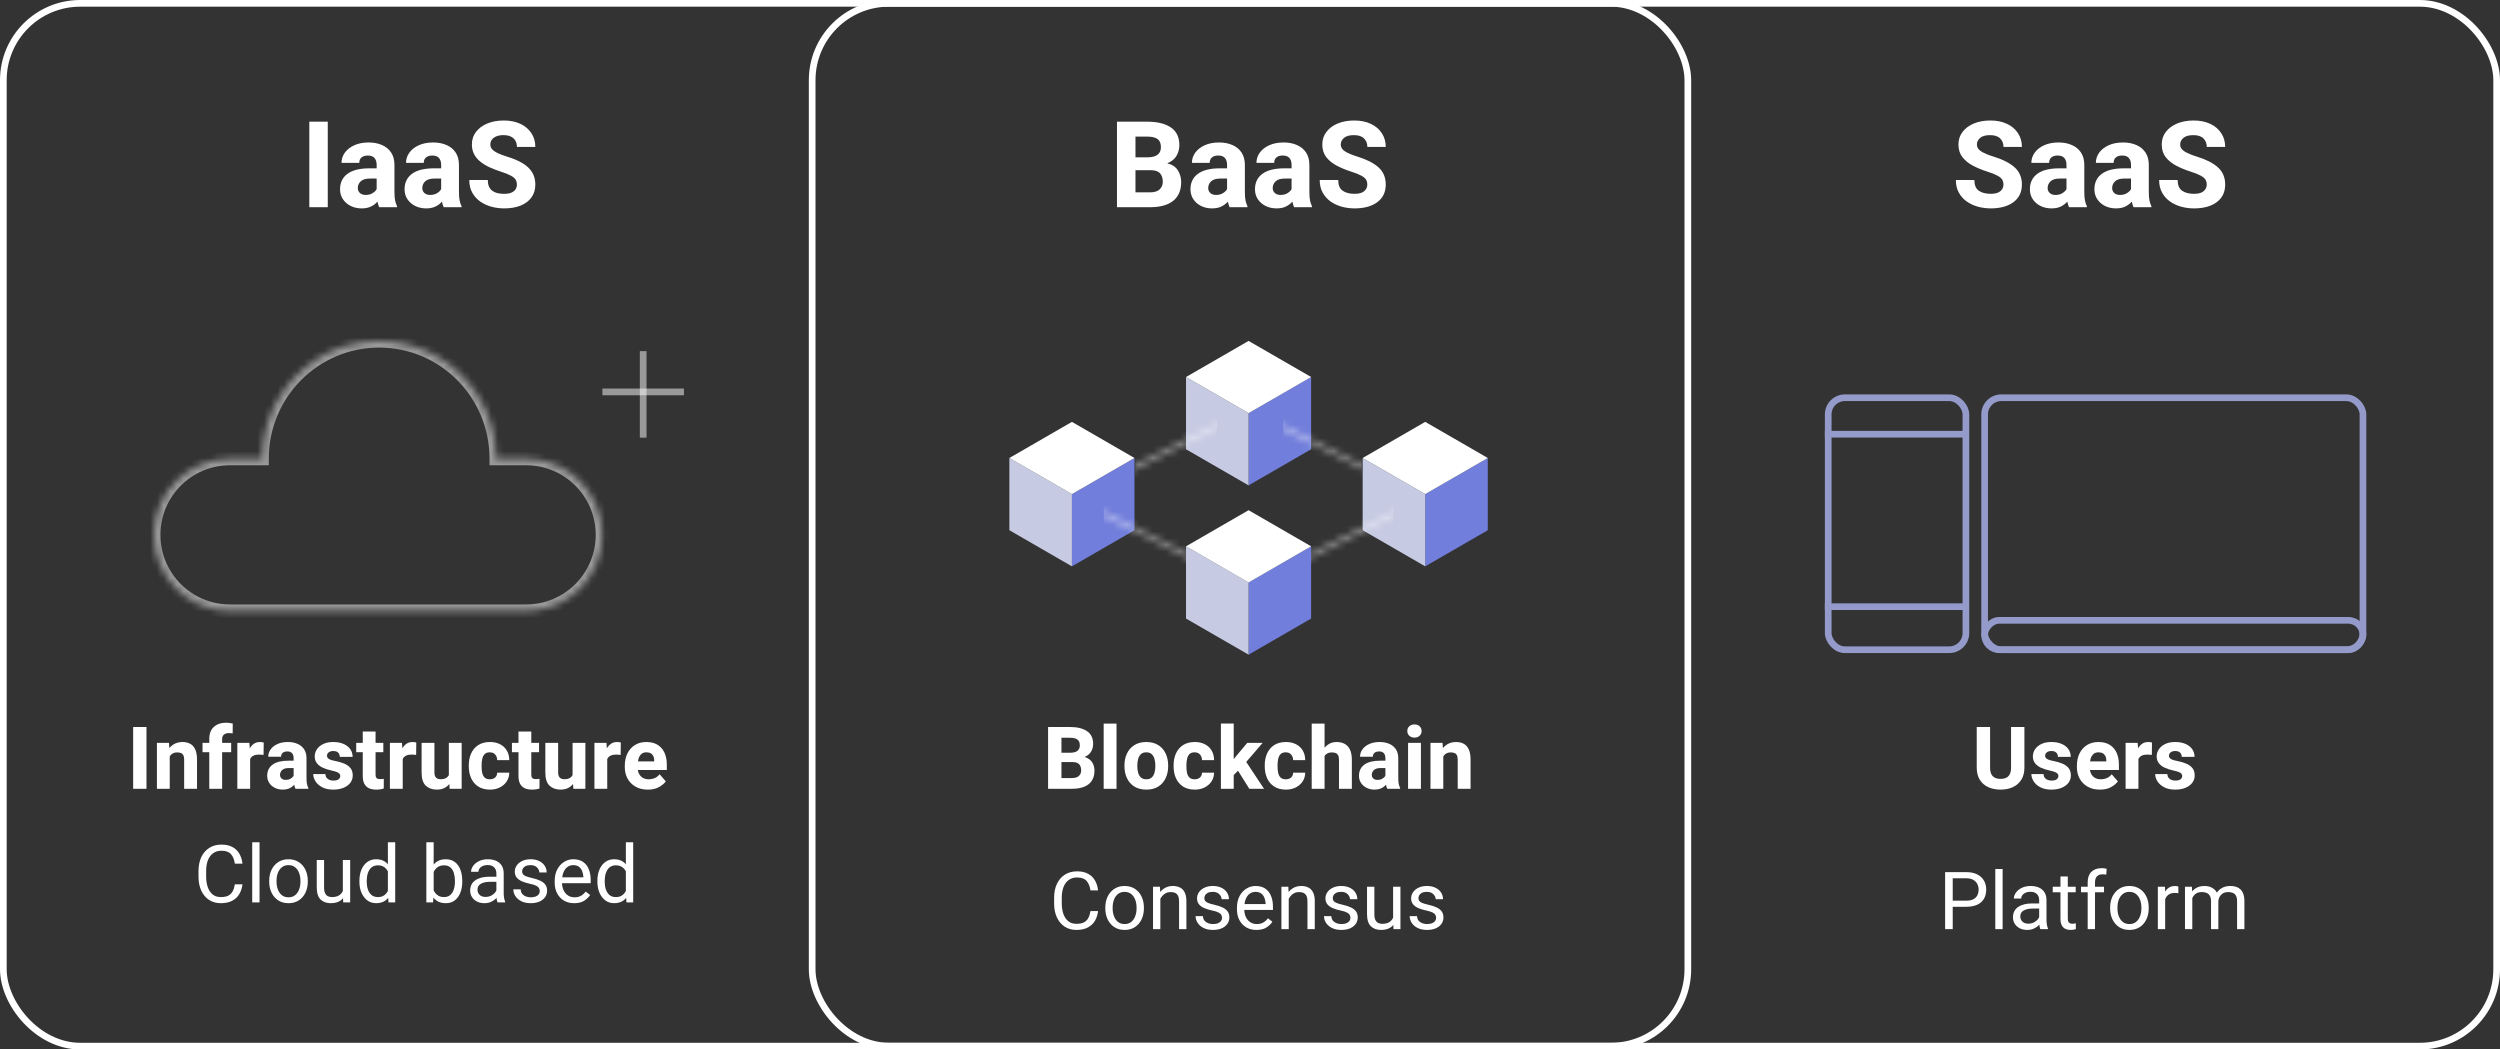 <svg width="374" height="157" viewBox="0 0 374 157" fill="none" xmlns="http://www.w3.org/2000/svg">
<rect x="0" y="0" width="374" height="157" fill="#333333" stroke="none"/>
<path d="M302.852 108.758V114.833C302.852 115.548 302.7 116.151 302.395 116.642C302.09 117.132 301.669 117.503 301.132 117.752C300.599 118.002 299.985 118.127 299.291 118.127C298.593 118.127 297.973 118.002 297.431 117.752C296.894 117.503 296.473 117.132 296.168 116.642C295.868 116.151 295.717 115.548 295.717 114.833V108.758H297.717V114.833C297.717 115.23 297.778 115.554 297.901 115.804C298.024 116.049 298.203 116.231 298.44 116.35C298.677 116.464 298.961 116.521 299.291 116.521C299.625 116.521 299.909 116.464 300.142 116.35C300.374 116.231 300.55 116.049 300.668 115.804C300.791 115.554 300.853 115.23 300.853 114.833V108.758H302.852ZM307.937 116.083C307.937 115.956 307.898 115.846 307.822 115.753C307.75 115.66 307.615 115.573 307.416 115.493C307.217 115.412 306.929 115.332 306.553 115.251C306.091 115.15 305.675 115.012 305.302 114.839C304.934 114.665 304.644 114.441 304.433 114.166C304.221 113.887 304.115 113.55 304.115 113.157C304.115 112.772 304.225 112.416 304.445 112.09C304.665 111.764 304.981 111.502 305.391 111.303C305.806 111.104 306.301 111.005 306.876 111.005C307.477 111.005 307.996 111.1 308.432 111.291C308.868 111.481 309.202 111.743 309.435 112.078C309.667 112.412 309.784 112.795 309.784 113.227H307.867C307.867 112.968 307.786 112.759 307.625 112.598C307.469 112.433 307.217 112.351 306.87 112.351C306.684 112.351 306.521 112.382 306.381 112.446C306.242 112.509 306.134 112.594 306.058 112.7C305.986 112.801 305.95 112.922 305.95 113.062C305.95 113.188 305.99 113.301 306.07 113.398C306.151 113.495 306.282 113.58 306.464 113.652C306.646 113.724 306.889 113.787 307.194 113.842C307.681 113.935 308.121 114.064 308.514 114.229C308.908 114.39 309.221 114.612 309.454 114.896C309.686 115.175 309.803 115.548 309.803 116.013C309.803 116.419 309.682 116.783 309.441 117.105C309.204 117.422 308.865 117.672 308.425 117.854C307.989 118.036 307.475 118.127 306.883 118.127C306.235 118.127 305.689 118.011 305.245 117.778C304.801 117.545 304.464 117.251 304.236 116.896C304.007 116.536 303.893 116.17 303.893 115.797H305.708C305.721 116.026 305.783 116.212 305.893 116.356C306.007 116.5 306.153 116.606 306.331 116.673C306.513 116.741 306.711 116.775 306.927 116.775C307.147 116.775 307.331 116.747 307.479 116.692C307.632 116.633 307.746 116.553 307.822 116.451C307.898 116.345 307.937 116.223 307.937 116.083ZM314.151 118.127C313.427 118.127 312.807 117.977 312.291 117.676C311.779 117.376 311.385 116.974 311.11 116.47C310.84 115.967 310.704 115.41 310.704 114.801V114.553C310.704 113.868 310.833 113.258 311.091 112.725C311.354 112.188 311.726 111.767 312.208 111.462C312.691 111.157 313.266 111.005 313.935 111.005C314.599 111.005 315.158 111.145 315.611 111.424C316.064 111.703 316.406 112.097 316.639 112.604C316.872 113.108 316.988 113.701 316.988 114.382V115.194H311.51V113.906H315.103V113.753C315.103 113.516 315.061 113.307 314.976 113.125C314.891 112.943 314.762 112.801 314.589 112.7C314.42 112.598 314.197 112.547 313.922 112.547C313.609 112.547 313.357 112.636 313.167 112.814C312.977 112.992 312.837 113.231 312.748 113.531C312.663 113.832 312.621 114.172 312.621 114.553V114.801C312.621 115.152 312.687 115.461 312.818 115.728C312.949 115.994 313.137 116.204 313.383 116.356C313.628 116.504 313.924 116.578 314.271 116.578C314.597 116.578 314.902 116.519 315.186 116.4C315.469 116.278 315.71 116.087 315.909 115.829L316.836 116.889C316.62 117.198 316.286 117.482 315.833 117.74C315.384 117.998 314.824 118.127 314.151 118.127ZM319.908 118H317.991V111.132H319.794L319.908 112.712V118ZM321.914 112.935C321.821 112.922 321.711 112.911 321.584 112.903C321.457 112.89 321.343 112.884 321.241 112.884C320.907 112.884 320.632 112.937 320.416 113.042C320.2 113.144 320.039 113.296 319.934 113.5C319.828 113.703 319.771 113.954 319.762 114.255L319.388 114.09C319.388 113.493 319.464 112.962 319.616 112.497C319.769 112.031 319.993 111.667 320.289 111.405C320.585 111.138 320.945 111.005 321.368 111.005C321.465 111.005 321.567 111.011 321.673 111.024C321.783 111.037 321.872 111.058 321.939 111.087L321.914 112.935ZM326.459 116.083C326.459 115.956 326.421 115.846 326.345 115.753C326.273 115.66 326.137 115.573 325.938 115.493C325.74 115.412 325.452 115.332 325.075 115.251C324.614 115.15 324.197 115.012 323.825 114.839C323.457 114.665 323.167 114.441 322.955 114.166C322.743 113.887 322.638 113.55 322.638 113.157C322.638 112.772 322.748 112.416 322.968 112.09C323.188 111.764 323.503 111.502 323.914 111.303C324.328 111.104 324.823 111.005 325.399 111.005C326 111.005 326.518 111.1 326.954 111.291C327.39 111.481 327.724 111.743 327.957 112.078C328.19 112.412 328.306 112.795 328.306 113.227H326.389C326.389 112.968 326.309 112.759 326.148 112.598C325.991 112.433 325.74 112.351 325.393 112.351C325.206 112.351 325.043 112.382 324.904 112.446C324.764 112.509 324.656 112.594 324.58 112.7C324.508 112.801 324.472 112.922 324.472 113.062C324.472 113.188 324.512 113.301 324.593 113.398C324.673 113.495 324.804 113.58 324.986 113.652C325.168 113.724 325.412 113.787 325.716 113.842C326.203 113.935 326.643 114.064 327.037 114.229C327.43 114.39 327.743 114.612 327.976 114.896C328.209 115.175 328.325 115.548 328.325 116.013C328.325 116.419 328.205 116.783 327.963 117.105C327.726 117.422 327.388 117.672 326.948 117.854C326.512 118.036 325.998 118.127 325.405 118.127C324.758 118.127 324.212 118.011 323.768 117.778C323.323 117.545 322.987 117.251 322.758 116.896C322.53 116.536 322.416 116.17 322.416 115.797H324.231C324.244 116.026 324.305 116.212 324.415 116.356C324.529 116.5 324.675 116.606 324.853 116.673C325.035 116.741 325.234 116.775 325.45 116.775C325.67 116.775 325.854 116.747 326.002 116.692C326.154 116.633 326.269 116.553 326.345 116.451C326.421 116.345 326.459 116.223 326.459 116.083Z" fill="white"/>
<path d="M291.869 135.654V134.74H294.143C294.584 134.74 294.939 134.67 295.209 134.529C295.482 134.385 295.682 134.188 295.807 133.938C295.936 133.688 296 133.402 296 133.082C296 132.789 295.936 132.514 295.807 132.256C295.682 131.998 295.482 131.789 295.209 131.629C294.939 131.469 294.584 131.389 294.143 131.389H292.127V139H290.99V130.469H294.143C294.787 130.469 295.332 130.58 295.777 130.803C296.223 131.025 296.561 131.332 296.791 131.723C297.021 132.113 297.137 132.562 297.137 133.07C297.137 133.617 297.021 134.084 296.791 134.471C296.561 134.857 296.223 135.152 295.777 135.355C295.332 135.555 294.787 135.654 294.143 135.654H291.869ZM299.592 139H298.496V130H299.592V139ZM305.059 134.652C305.059 134.273 304.945 133.973 304.719 133.75C304.496 133.523 304.166 133.41 303.729 133.41C303.459 133.41 303.221 133.457 303.014 133.551C302.811 133.645 302.652 133.768 302.539 133.92C302.426 134.072 302.369 134.238 302.369 134.418H301.273C301.273 134.113 301.377 133.818 301.584 133.533C301.791 133.244 302.082 133.008 302.457 132.824C302.836 132.637 303.281 132.543 303.793 132.543C304.254 132.543 304.662 132.621 305.018 132.777C305.373 132.934 305.65 133.17 305.85 133.486C306.053 133.799 306.154 134.191 306.154 134.664V137.617C306.154 137.828 306.172 138.053 306.207 138.291C306.246 138.529 306.303 138.734 306.377 138.906V139H305.234C305.18 138.875 305.137 138.709 305.105 138.502C305.074 138.291 305.059 138.096 305.059 137.916V134.652ZM305.258 135.918H304.168C303.551 135.918 303.074 136.016 302.738 136.211C302.402 136.406 302.234 136.699 302.234 137.09C302.234 137.395 302.336 137.652 302.539 137.863C302.746 138.074 303.047 138.18 303.441 138.18C303.773 138.18 304.066 138.109 304.32 137.969C304.574 137.828 304.775 137.654 304.924 137.447C305.072 137.24 305.152 137.041 305.164 136.85L305.633 137.371C305.605 137.535 305.531 137.717 305.41 137.916C305.289 138.115 305.127 138.307 304.924 138.49C304.725 138.67 304.486 138.82 304.209 138.941C303.936 139.059 303.627 139.117 303.283 139.117C302.854 139.117 302.477 139.035 302.152 138.871C301.832 138.703 301.582 138.477 301.402 138.191C301.227 137.906 301.139 137.59 301.139 137.242C301.139 136.559 301.396 136.041 301.912 135.689C302.428 135.334 303.121 135.156 303.992 135.156H305.246L305.258 135.918ZM310.525 133.486H307.092V132.66H310.525V133.486ZM309.342 131.119V137.43C309.342 137.648 309.375 137.812 309.441 137.922C309.508 138.031 309.594 138.104 309.699 138.139C309.805 138.174 309.918 138.191 310.039 138.191C310.129 138.191 310.223 138.184 310.32 138.168C310.422 138.152 310.496 138.139 310.543 138.127L310.549 139C310.463 139.027 310.35 139.053 310.209 139.076C310.072 139.104 309.906 139.117 309.711 139.117C309.445 139.117 309.201 139.064 308.979 138.959C308.756 138.854 308.578 138.678 308.445 138.432C308.312 138.182 308.246 137.846 308.246 137.424V131.119H309.342ZM312.318 139V131.986C312.318 131.307 312.504 130.785 312.875 130.422C313.25 130.059 313.762 129.877 314.41 129.877C314.535 129.877 314.66 129.885 314.785 129.9C314.91 129.916 315.033 129.939 315.154 129.971L315.096 130.844C315.014 130.828 314.92 130.816 314.814 130.809C314.713 130.801 314.611 130.797 314.51 130.797C314.166 130.797 313.896 130.9 313.701 131.107C313.51 131.311 313.414 131.604 313.414 131.986V139H312.318ZM314.762 133.486H311.322V132.66H314.762V133.486ZM315.676 135.766C315.676 135.152 315.793 134.604 316.027 134.119C316.262 133.635 316.594 133.252 317.023 132.971C317.453 132.686 317.963 132.543 318.553 132.543C319.15 132.543 319.666 132.686 320.1 132.971C320.533 133.252 320.865 133.635 321.096 134.119C321.33 134.604 321.447 135.152 321.447 135.766V135.9C321.447 136.51 321.33 137.059 321.096 137.547C320.865 138.031 320.533 138.414 320.1 138.695C319.67 138.977 319.158 139.117 318.564 139.117C317.971 139.117 317.457 138.977 317.023 138.695C316.594 138.414 316.262 138.031 316.027 137.547C315.793 137.059 315.676 136.51 315.676 135.9V135.766ZM316.771 135.9C316.771 136.318 316.838 136.705 316.971 137.061C317.104 137.416 317.301 137.701 317.562 137.916C317.828 138.131 318.162 138.238 318.564 138.238C318.963 138.238 319.293 138.131 319.555 137.916C319.82 137.701 320.02 137.416 320.152 137.061C320.285 136.705 320.352 136.318 320.352 135.9V135.766C320.352 135.348 320.285 134.961 320.152 134.605C320.02 134.25 319.82 133.965 319.555 133.75C319.289 133.531 318.955 133.422 318.553 133.422C318.158 133.422 317.828 133.531 317.562 133.75C317.297 133.965 317.098 134.25 316.965 134.605C316.836 134.961 316.771 135.348 316.771 135.766V135.9ZM323.908 139H322.812V132.66H323.879L323.908 133.656V139ZM325.883 133.627C325.789 133.607 325.701 133.596 325.619 133.592C325.541 133.584 325.451 133.58 325.35 133.58C325.018 133.58 324.736 133.648 324.506 133.785C324.279 133.922 324.104 134.111 323.979 134.354C323.854 134.592 323.775 134.865 323.744 135.174L323.434 135.35C323.434 134.838 323.502 134.371 323.639 133.949C323.775 133.523 323.988 133.184 324.277 132.93C324.57 132.672 324.945 132.543 325.402 132.543C325.477 132.543 325.564 132.553 325.666 132.572C325.771 132.588 325.844 132.605 325.883 132.625V133.627ZM327.969 139H326.873V132.66H327.91L327.969 133.92V139ZM327.236 135.566C327.24 134.988 327.338 134.473 327.529 134.02C327.725 133.562 328.012 133.203 328.391 132.941C328.773 132.676 329.248 132.543 329.814 132.543C330.408 132.543 330.898 132.717 331.285 133.064C331.672 133.412 331.865 133.982 331.865 134.775V139H330.77V134.828C330.77 134.496 330.713 134.23 330.6 134.031C330.49 133.828 330.334 133.682 330.131 133.592C329.928 133.498 329.689 133.451 329.416 133.451C329.1 133.451 328.834 133.508 328.619 133.621C328.408 133.734 328.238 133.891 328.109 134.09C327.98 134.289 327.887 134.518 327.828 134.775C327.773 135.029 327.746 135.299 327.746 135.584L327.236 135.566ZM331.121 135.209C331.125 134.748 331.223 134.314 331.414 133.908C331.609 133.502 331.895 133.174 332.27 132.924C332.645 132.67 333.102 132.543 333.641 132.543C334.094 132.543 334.479 132.623 334.795 132.783C335.111 132.943 335.352 133.191 335.516 133.527C335.68 133.863 335.762 134.299 335.762 134.834V139H334.666V134.822C334.666 134.467 334.609 134.189 334.496 133.99C334.387 133.791 334.23 133.652 334.027 133.574C333.828 133.492 333.592 133.451 333.318 133.451C333.08 133.451 332.869 133.492 332.686 133.574C332.506 133.656 332.354 133.77 332.229 133.914C332.107 134.055 332.014 134.217 331.947 134.4C331.885 134.584 331.854 134.779 331.854 134.986L331.121 135.209Z" fill="white"/>
<rect x="121.5" y="0.5" width="252" height="156" rx="11.5" stroke="white"/>
<rect x="0.5" y="0.5" width="252" height="156" rx="11.5" stroke="white"/>
<path d="M176.705 27.221C176.705 28.469 176.304 29.412 175.501 30.051C174.698 30.684 173.547 31 172.047 31H167.099V18.203H171.625C173.131 18.203 174.309 18.49 175.158 19.064C176.008 19.639 176.433 20.523 176.433 21.719C176.433 22.293 176.289 22.826 176.002 23.318C175.715 23.805 175.255 24.174 174.622 24.426C175.366 24.613 175.899 24.974 176.222 25.507C176.544 26.04 176.705 26.611 176.705 27.221ZM171.625 20.436H169.867V23.538H171.625C172.99 23.538 173.673 23.031 173.673 22.018C173.673 21.455 173.509 21.051 173.181 20.805C172.853 20.559 172.334 20.436 171.625 20.436ZM173.954 27.194C173.954 26.661 173.816 26.239 173.541 25.929C173.266 25.618 172.806 25.463 172.161 25.463H169.867V28.776H172.047C172.709 28.776 173.192 28.624 173.497 28.319C173.802 28.015 173.954 27.64 173.954 27.194ZM183.569 24.663C183.569 24.235 183.464 23.895 183.253 23.644C183.042 23.392 182.705 23.266 182.242 23.266C181.838 23.266 181.524 23.362 181.302 23.556C181.079 23.749 180.968 24.019 180.968 24.364H178.313C178.313 23.802 178.48 23.292 178.814 22.835C179.148 22.372 179.62 22.003 180.229 21.727C180.839 21.452 181.557 21.314 182.383 21.314C183.121 21.314 183.78 21.44 184.36 21.692C184.94 21.939 185.397 22.311 185.731 22.809C186.065 23.307 186.232 23.931 186.232 24.681V28.653C186.232 29.216 186.265 29.661 186.329 29.989C186.399 30.317 186.496 30.605 186.619 30.851V31H183.947C183.842 30.777 183.757 30.499 183.692 30.165C183.446 30.446 183.13 30.686 182.743 30.886C182.362 31.079 181.891 31.176 181.328 31.176C180.725 31.176 180.177 31.056 179.685 30.815C179.198 30.569 178.812 30.232 178.524 29.805C178.237 29.371 178.094 28.876 178.094 28.319C178.094 27.323 178.463 26.553 179.201 26.008C179.939 25.457 181.038 25.182 182.497 25.182H183.569V24.663ZM181.917 29.163C182.327 29.163 182.673 29.075 182.954 28.899C183.241 28.718 183.446 28.519 183.569 28.302V26.711H182.576C181.932 26.711 181.466 26.852 181.179 27.133C180.892 27.408 180.748 27.742 180.748 28.135C180.748 28.434 180.854 28.68 181.064 28.873C181.275 29.066 181.56 29.163 181.917 29.163ZM193.22 24.663C193.22 24.235 193.114 23.895 192.903 23.644C192.692 23.392 192.355 23.266 191.893 23.266C191.488 23.266 191.175 23.362 190.952 23.556C190.729 23.749 190.618 24.019 190.618 24.364H187.964C187.964 23.802 188.131 23.292 188.465 22.835C188.799 22.372 189.271 22.003 189.88 21.727C190.489 21.452 191.207 21.314 192.033 21.314C192.771 21.314 193.431 21.44 194.011 21.692C194.591 21.939 195.048 22.311 195.382 22.809C195.716 23.307 195.883 23.931 195.883 24.681V28.653C195.883 29.216 195.915 29.661 195.979 29.989C196.05 30.317 196.146 30.605 196.27 30.851V31H193.598C193.492 30.777 193.407 30.499 193.343 30.165C193.097 30.446 192.78 30.686 192.394 30.886C192.013 31.079 191.541 31.176 190.979 31.176C190.375 31.176 189.827 31.056 189.335 30.815C188.849 30.569 188.462 30.232 188.175 29.805C187.888 29.371 187.744 28.876 187.744 28.319C187.744 27.323 188.113 26.553 188.852 26.008C189.59 25.457 190.688 25.182 192.147 25.182H193.22V24.663ZM191.567 29.163C191.978 29.163 192.323 29.075 192.604 28.899C192.892 28.718 193.097 28.519 193.22 28.302V26.711H192.227C191.582 26.711 191.116 26.852 190.829 27.133C190.542 27.408 190.398 27.742 190.398 28.135C190.398 28.434 190.504 28.68 190.715 28.873C190.926 29.066 191.21 29.163 191.567 29.163ZM204.549 27.625C204.549 27.338 204.487 27.089 204.364 26.878C204.241 26.667 204.004 26.468 203.652 26.28C203.307 26.087 202.794 25.882 202.114 25.665C201.341 25.419 200.629 25.126 199.979 24.786C199.328 24.44 198.804 24.013 198.405 23.503C198.013 22.993 197.816 22.363 197.816 21.613C197.816 20.893 198.021 20.266 198.432 19.732C198.842 19.193 199.404 18.774 200.119 18.476C200.84 18.177 201.663 18.027 202.589 18.027C203.538 18.027 204.367 18.194 205.076 18.528C205.785 18.862 206.333 19.328 206.72 19.926C207.112 20.518 207.309 21.203 207.309 21.982H204.558C204.558 21.467 204.394 21.045 204.065 20.717C203.737 20.383 203.23 20.216 202.545 20.216C201.883 20.216 201.388 20.354 201.06 20.629C200.737 20.904 200.576 21.238 200.576 21.631C200.576 22.041 200.79 22.381 201.218 22.65C201.651 22.92 202.264 23.178 203.055 23.424C204.449 23.852 205.507 24.391 206.228 25.041C206.948 25.691 207.309 26.547 207.309 27.607C207.309 28.738 206.887 29.617 206.043 30.244C205.199 30.865 204.068 31.176 202.65 31.176C202.006 31.176 201.373 31.094 200.752 30.93C200.137 30.76 199.577 30.502 199.073 30.156C198.575 29.805 198.177 29.362 197.878 28.829C197.579 28.296 197.43 27.663 197.43 26.931H200.198C200.198 27.686 200.418 28.22 200.857 28.53C201.303 28.841 201.9 28.996 202.65 28.996C203.301 28.996 203.778 28.864 204.083 28.601C204.394 28.337 204.549 28.012 204.549 27.625Z" fill="white"/>
<path d="M299.717 27.625C299.717 27.338 299.655 27.089 299.532 26.878C299.409 26.667 299.172 26.468 298.82 26.28C298.475 26.087 297.962 25.882 297.282 25.665C296.509 25.419 295.797 25.126 295.146 24.786C294.496 24.44 293.972 24.013 293.573 23.503C293.181 22.993 292.984 22.363 292.984 21.613C292.984 20.893 293.189 20.266 293.6 19.732C294.01 19.193 294.572 18.774 295.287 18.476C296.008 18.177 296.831 18.027 297.757 18.027C298.706 18.027 299.535 18.194 300.244 18.528C300.953 18.862 301.501 19.328 301.888 19.926C302.28 20.518 302.477 21.203 302.477 21.982H299.726C299.726 21.467 299.562 21.045 299.233 20.717C298.905 20.383 298.398 20.216 297.713 20.216C297.051 20.216 296.556 20.354 296.228 20.629C295.905 20.904 295.744 21.238 295.744 21.631C295.744 22.041 295.958 22.381 296.386 22.65C296.819 22.92 297.432 23.178 298.223 23.424C299.617 23.852 300.675 24.391 301.396 25.041C302.116 25.691 302.477 26.547 302.477 27.607C302.477 28.738 302.055 29.617 301.211 30.244C300.367 30.865 299.236 31.176 297.818 31.176C297.174 31.176 296.541 31.094 295.92 30.93C295.305 30.76 294.745 30.502 294.241 30.156C293.743 29.805 293.345 29.362 293.046 28.829C292.747 28.296 292.598 27.663 292.598 26.931H295.366C295.366 27.686 295.586 28.22 296.025 28.53C296.471 28.841 297.068 28.996 297.818 28.996C298.469 28.996 298.946 28.864 299.251 28.601C299.562 28.337 299.717 28.012 299.717 27.625ZM309.147 24.663C309.147 24.235 309.042 23.895 308.831 23.644C308.62 23.392 308.283 23.266 307.82 23.266C307.416 23.266 307.103 23.362 306.88 23.556C306.657 23.749 306.546 24.019 306.546 24.364H303.892C303.892 23.802 304.059 23.292 304.393 22.835C304.727 22.372 305.198 22.003 305.808 21.727C306.417 21.452 307.135 21.314 307.961 21.314C308.699 21.314 309.358 21.44 309.938 21.692C310.519 21.939 310.976 22.311 311.31 22.809C311.644 23.307 311.811 23.931 311.811 24.681V28.653C311.811 29.216 311.843 29.661 311.907 29.989C311.978 30.317 312.074 30.605 312.197 30.851V31H309.525C309.42 30.777 309.335 30.499 309.271 30.165C309.024 30.446 308.708 30.686 308.321 30.886C307.94 31.079 307.469 31.176 306.906 31.176C306.303 31.176 305.755 31.056 305.263 30.815C304.776 30.569 304.39 30.232 304.103 29.805C303.815 29.371 303.672 28.876 303.672 28.319C303.672 27.323 304.041 26.553 304.779 26.008C305.518 25.457 306.616 25.182 308.075 25.182H309.147V24.663ZM307.495 29.163C307.905 29.163 308.251 29.075 308.532 28.899C308.819 28.718 309.024 28.519 309.147 28.302V26.711H308.154C307.51 26.711 307.044 26.852 306.757 27.133C306.47 27.408 306.326 27.742 306.326 28.135C306.326 28.434 306.432 28.68 306.643 28.873C306.854 29.066 307.138 29.163 307.495 29.163ZM318.798 24.663C318.798 24.235 318.692 23.895 318.481 23.644C318.271 23.392 317.934 23.266 317.471 23.266C317.066 23.266 316.753 23.362 316.53 23.556C316.308 23.749 316.196 24.019 316.196 24.364H313.542C313.542 23.802 313.709 23.292 314.043 22.835C314.377 22.372 314.849 22.003 315.458 21.727C316.067 21.452 316.785 21.314 317.611 21.314C318.35 21.314 319.009 21.44 319.589 21.692C320.169 21.939 320.626 22.311 320.96 22.809C321.294 23.307 321.461 23.931 321.461 24.681V28.653C321.461 29.216 321.493 29.661 321.558 29.989C321.628 30.317 321.725 30.605 321.848 30.851V31H319.176C319.07 30.777 318.985 30.499 318.921 30.165C318.675 30.446 318.358 30.686 317.972 30.886C317.591 31.079 317.119 31.176 316.557 31.176C315.953 31.176 315.405 31.056 314.913 30.815C314.427 30.569 314.04 30.232 313.753 29.805C313.466 29.371 313.322 28.876 313.322 28.319C313.322 27.323 313.691 26.553 314.43 26.008C315.168 25.457 316.267 25.182 317.726 25.182H318.798V24.663ZM317.146 29.163C317.556 29.163 317.901 29.075 318.183 28.899C318.47 28.718 318.675 28.519 318.798 28.302V26.711H317.805C317.16 26.711 316.694 26.852 316.407 27.133C316.12 27.408 315.977 27.742 315.977 28.135C315.977 28.434 316.082 28.68 316.293 28.873C316.504 29.066 316.788 29.163 317.146 29.163ZM330.127 27.625C330.127 27.338 330.065 27.089 329.942 26.878C329.819 26.667 329.582 26.468 329.23 26.28C328.885 26.087 328.372 25.882 327.692 25.665C326.919 25.419 326.207 25.126 325.557 24.786C324.906 24.44 324.382 24.013 323.983 23.503C323.591 22.993 323.395 22.363 323.395 21.613C323.395 20.893 323.6 20.266 324.01 19.732C324.42 19.193 324.982 18.774 325.697 18.476C326.418 18.177 327.241 18.027 328.167 18.027C329.116 18.027 329.945 18.194 330.654 18.528C331.363 18.862 331.911 19.328 332.298 19.926C332.69 20.518 332.887 21.203 332.887 21.982H330.136C330.136 21.467 329.972 21.045 329.644 20.717C329.315 20.383 328.809 20.216 328.123 20.216C327.461 20.216 326.966 20.354 326.638 20.629C326.315 20.904 326.154 21.238 326.154 21.631C326.154 22.041 326.368 22.381 326.796 22.65C327.229 22.92 327.842 23.178 328.633 23.424C330.027 23.852 331.085 24.391 331.806 25.041C332.526 25.691 332.887 26.547 332.887 27.607C332.887 28.738 332.465 29.617 331.621 30.244C330.777 30.865 329.646 31.176 328.229 31.176C327.584 31.176 326.951 31.094 326.33 30.93C325.715 30.76 325.155 30.502 324.651 30.156C324.153 29.805 323.755 29.362 323.456 28.829C323.157 28.296 323.008 27.663 323.008 26.931H325.776C325.776 27.686 325.996 28.22 326.436 28.53C326.881 28.841 327.479 28.996 328.229 28.996C328.879 28.996 329.356 28.864 329.661 28.601C329.972 28.337 330.127 28.012 330.127 27.625Z" fill="white"/>
<path d="M49.034 31H46.274V18.203H49.034V31ZM56.347 24.663C56.347 24.235 56.241 23.895 56.03 23.644C55.819 23.392 55.482 23.266 55.02 23.266C54.756 23.266 54.527 23.31 54.334 23.398C54.141 23.485 53.994 23.611 53.895 23.775C53.795 23.934 53.745 24.13 53.745 24.364H51.091C51.091 23.802 51.258 23.292 51.592 22.835C51.926 22.372 52.398 22.003 53.007 21.727C53.616 21.452 54.334 21.314 55.16 21.314C55.898 21.314 56.558 21.44 57.138 21.692C57.718 21.939 58.175 22.311 58.509 22.809C58.843 23.307 59.01 23.931 59.01 24.681V28.653C59.01 29.216 59.042 29.661 59.106 29.989C59.177 30.317 59.273 30.605 59.397 30.851V31H56.725C56.596 30.73 56.499 30.394 56.435 29.989C56.376 29.585 56.347 29.175 56.347 28.759V24.663ZM56.707 26.711H55.353C54.709 26.711 54.243 26.852 53.956 27.133C53.669 27.408 53.525 27.742 53.525 28.135C53.525 28.434 53.631 28.68 53.842 28.873C54.053 29.066 54.337 29.163 54.694 29.163C55.063 29.163 55.38 29.093 55.644 28.952C55.913 28.806 56.118 28.633 56.259 28.434C56.405 28.229 56.476 28.041 56.47 27.871L57.155 29.014C57.062 29.248 56.935 29.491 56.777 29.743C56.625 29.995 56.429 30.23 56.188 30.446C55.948 30.663 55.655 30.839 55.31 30.974C54.97 31.108 54.568 31.176 54.105 31.176C53.508 31.176 52.963 31.056 52.471 30.815C51.978 30.569 51.589 30.232 51.302 29.805C51.015 29.371 50.871 28.876 50.871 28.319C50.871 27.323 51.24 26.553 51.978 26.008C52.717 25.457 53.815 25.182 55.274 25.182H56.69L56.707 26.711ZM65.997 24.663C65.997 24.235 65.892 23.895 65.681 23.644C65.47 23.392 65.133 23.266 64.67 23.266C64.406 23.266 64.178 23.31 63.984 23.398C63.791 23.485 63.645 23.611 63.545 23.775C63.445 23.934 63.395 24.13 63.395 24.364H60.741C60.741 23.802 60.908 23.292 61.242 22.835C61.576 22.372 62.048 22.003 62.657 21.727C63.267 21.452 63.984 21.314 64.811 21.314C65.549 21.314 66.208 21.44 66.788 21.692C67.368 21.939 67.825 22.311 68.159 22.809C68.493 23.307 68.66 23.931 68.66 24.681V28.653C68.66 29.216 68.692 29.661 68.757 29.989C68.827 30.317 68.924 30.605 69.047 30.851V31H66.375C66.246 30.73 66.149 30.394 66.085 29.989C66.026 29.585 65.997 29.175 65.997 28.759V24.663ZM66.357 26.711H65.004C64.359 26.711 63.894 26.852 63.606 27.133C63.319 27.408 63.176 27.742 63.176 28.135C63.176 28.434 63.281 28.68 63.492 28.873C63.703 29.066 63.987 29.163 64.345 29.163C64.714 29.163 65.03 29.093 65.294 28.952C65.564 28.806 65.769 28.633 65.909 28.434C66.056 28.229 66.126 28.041 66.12 27.871L66.806 29.014C66.712 29.248 66.586 29.491 66.428 29.743C66.275 29.995 66.079 30.23 65.839 30.446C65.599 30.663 65.306 30.839 64.96 30.974C64.62 31.108 64.219 31.176 63.756 31.176C63.158 31.176 62.613 31.056 62.121 30.815C61.629 30.569 61.239 30.232 60.952 29.805C60.665 29.371 60.522 28.876 60.522 28.319C60.522 27.323 60.891 26.553 61.629 26.008C62.367 25.457 63.466 25.182 64.925 25.182H66.34L66.357 26.711ZM77.326 27.625C77.326 27.338 77.265 27.089 77.142 26.878C77.019 26.667 76.781 26.468 76.43 26.28C76.084 26.087 75.571 25.882 74.892 25.665C74.317 25.477 73.769 25.267 73.248 25.032C72.732 24.792 72.275 24.514 71.877 24.197C71.478 23.881 71.165 23.512 70.936 23.09C70.708 22.668 70.594 22.176 70.594 21.613C70.594 20.893 70.799 20.266 71.209 19.732C71.619 19.193 72.182 18.774 72.897 18.476C73.617 18.177 74.44 18.027 75.366 18.027C76.315 18.027 77.144 18.194 77.853 18.528C78.562 18.862 79.11 19.328 79.497 19.926C79.89 20.518 80.086 21.203 80.086 21.982H77.335C77.335 21.637 77.262 21.332 77.115 21.068C76.969 20.799 76.746 20.591 76.447 20.444C76.154 20.292 75.779 20.216 75.322 20.216C74.883 20.216 74.517 20.28 74.224 20.409C73.931 20.538 73.711 20.708 73.564 20.919C73.424 21.13 73.353 21.367 73.353 21.631C73.353 21.906 73.45 22.146 73.644 22.352C73.837 22.557 74.118 22.747 74.487 22.923C74.856 23.093 75.305 23.26 75.832 23.424C76.764 23.705 77.546 24.036 78.179 24.417C78.811 24.798 79.286 25.249 79.603 25.77C79.925 26.286 80.086 26.898 80.086 27.607C80.086 28.357 79.893 28.999 79.506 29.532C79.125 30.065 78.586 30.473 77.889 30.754C77.191 31.035 76.371 31.176 75.428 31.176C74.783 31.176 74.15 31.094 73.529 30.93C72.914 30.76 72.355 30.502 71.851 30.156C71.353 29.805 70.954 29.362 70.655 28.829C70.356 28.296 70.207 27.663 70.207 26.931H72.976C72.976 27.311 73.031 27.634 73.143 27.898C73.26 28.155 73.424 28.366 73.635 28.53C73.852 28.694 74.109 28.814 74.408 28.891C74.713 28.961 75.053 28.996 75.428 28.996C75.867 28.996 76.225 28.938 76.5 28.82C76.781 28.697 76.989 28.533 77.124 28.328C77.259 28.117 77.326 27.883 77.326 27.625Z" fill="white"/>
<rect x="273.5" y="59.5" width="20.6" height="37.7" rx="2.5" stroke="#949BCA"/>
<rect x="0.5" y="-0.5" width="56.6" height="4.4" rx="2.2" transform="matrix(1 0 0 -1 296.4 96.7)" stroke="#949BCA"/>
<path d="M273 64.954H294.218" stroke="#949BCA" stroke-linejoin="bevel"/>
<path d="M273 90.754H294.218" stroke="#949BCA" stroke-linejoin="bevel"/>
<rect x="296.9" y="59.5" width="56.6" height="37.7" rx="2.5" stroke="#949BCA"/>
<path d="M158.101 114.001L158.088 112.611H160.062C160.566 112.611 160.938 112.518 161.18 112.332C161.421 112.141 161.542 111.868 161.542 111.513C161.542 111.106 161.423 110.814 161.186 110.637C160.949 110.459 160.575 110.37 160.062 110.37H158.793V118H156.793V108.758H160.062C161.15 108.758 162.001 108.965 162.614 109.38C163.228 109.795 163.535 110.434 163.535 111.297C163.535 111.674 163.448 112.027 163.274 112.357C163.105 112.683 162.834 112.947 162.462 113.15C162.09 113.354 161.605 113.461 161.008 113.474L160.45 114.001H158.101ZM157.555 118L158.33 116.394H160.367C160.845 116.394 161.194 116.286 161.415 116.07C161.635 115.85 161.745 115.577 161.745 115.251C161.745 114.993 161.7 114.771 161.611 114.585C161.522 114.399 161.383 114.255 161.192 114.153C161.006 114.052 160.759 114.001 160.45 114.001H158.596L158.609 112.611H160.9L161.364 113.163C161.935 113.15 162.394 113.246 162.741 113.449C163.088 113.648 163.34 113.91 163.497 114.236C163.653 114.562 163.731 114.907 163.731 115.271C163.731 116.172 163.442 116.853 162.862 117.314C162.282 117.771 161.451 118 160.367 118H157.555ZM167.032 118H165.109V108.25H167.032V118ZM168.219 114.502C168.219 113.834 168.346 113.237 168.6 112.712C168.854 112.183 169.224 111.767 169.711 111.462C170.198 111.157 170.788 111.005 171.482 111.005C172.184 111.005 172.779 111.157 173.266 111.462C173.757 111.767 174.127 112.183 174.376 112.712C174.63 113.237 174.757 113.834 174.757 114.502V114.636C174.757 115.3 174.63 115.897 174.376 116.426C174.127 116.955 173.759 117.372 173.272 117.676C172.785 117.977 172.193 118.127 171.495 118.127C170.796 118.127 170.202 117.977 169.711 117.676C169.224 117.372 168.854 116.955 168.6 116.426C168.346 115.897 168.219 115.3 168.219 114.636V114.502ZM170.143 114.636C170.143 114.995 170.185 115.323 170.27 115.62C170.358 115.916 170.5 116.151 170.695 116.324C170.894 116.498 171.16 116.584 171.495 116.584C171.825 116.584 172.087 116.498 172.282 116.324C172.481 116.151 172.622 115.916 172.707 115.62C172.796 115.323 172.84 114.995 172.84 114.636V114.502C172.84 114.151 172.796 113.827 172.707 113.531C172.622 113.231 172.481 112.992 172.282 112.814C172.087 112.636 171.82 112.547 171.482 112.547C171.152 112.547 170.887 112.636 170.688 112.814C170.494 112.992 170.354 113.231 170.27 113.531C170.185 113.827 170.143 114.151 170.143 114.502V114.636ZM178.725 116.584C178.94 116.584 179.131 116.544 179.296 116.464C179.461 116.383 179.588 116.269 179.677 116.121C179.77 115.973 179.819 115.797 179.823 115.594H181.625C181.621 116.089 181.492 116.527 181.238 116.908C180.984 117.289 180.642 117.587 180.21 117.803C179.778 118.019 179.294 118.127 178.756 118.127C178.045 118.127 177.453 117.972 176.979 117.664C176.509 117.355 176.156 116.938 175.919 116.413C175.686 115.888 175.57 115.302 175.57 114.655V114.483C175.57 113.832 175.686 113.243 175.919 112.719C176.156 112.194 176.509 111.777 176.979 111.468C177.453 111.159 178.043 111.005 178.75 111.005C179.317 111.005 179.814 111.115 180.242 111.335C180.673 111.551 181.01 111.862 181.251 112.268C181.496 112.67 181.621 113.153 181.625 113.715H179.823C179.819 113.5 179.774 113.305 179.689 113.131C179.609 112.954 179.486 112.812 179.321 112.706C179.156 112.6 178.953 112.547 178.712 112.547C178.373 112.547 178.115 112.638 177.938 112.82C177.764 113.002 177.646 113.241 177.582 113.538C177.519 113.83 177.487 114.145 177.487 114.483V114.655C177.487 114.998 177.516 115.317 177.576 115.613C177.639 115.905 177.76 116.14 177.938 116.318C178.119 116.496 178.382 116.584 178.725 116.584ZM184.564 118H182.647V108.244H184.564V118ZM185.929 114.579L184.304 116.204L183.6 114.826L184.888 113.163L186.589 111.132H188.894L185.929 114.579ZM184.933 114.864L186.266 113.728L189.097 118H186.894L184.933 114.864ZM192.359 116.584C192.575 116.584 192.766 116.544 192.931 116.464C193.096 116.383 193.223 116.269 193.312 116.121C193.405 115.973 193.453 115.797 193.458 115.594H195.26C195.256 116.089 195.127 116.527 194.873 116.908C194.619 117.289 194.276 117.587 193.845 117.803C193.413 118.019 192.929 118.127 192.391 118.127C191.68 118.127 191.088 117.972 190.614 117.664C190.144 117.355 189.791 116.938 189.554 116.413C189.321 115.888 189.205 115.302 189.205 114.655V114.483C189.205 113.832 189.321 113.243 189.554 112.719C189.791 112.194 190.144 111.777 190.614 111.468C191.088 111.159 191.678 111.005 192.385 111.005C192.952 111.005 193.449 111.115 193.876 111.335C194.308 111.551 194.645 111.862 194.886 112.268C195.131 112.67 195.256 113.153 195.26 113.715H193.458C193.453 113.5 193.409 113.305 193.324 113.131C193.244 112.954 193.121 112.812 192.956 112.706C192.791 112.6 192.588 112.547 192.347 112.547C192.008 112.547 191.75 112.638 191.572 112.82C191.399 113.002 191.28 113.241 191.217 113.538C191.153 113.83 191.122 114.145 191.122 114.483V114.655C191.122 114.998 191.151 115.317 191.21 115.613C191.274 115.905 191.395 116.14 191.572 116.318C191.754 116.496 192.017 116.584 192.359 116.584ZM198.155 118H196.231V108.25H198.155V118ZM197.368 114.363C197.368 113.711 197.473 113.133 197.685 112.63C197.901 112.126 198.203 111.731 198.593 111.443C198.982 111.151 199.437 111.005 199.958 111.005C200.41 111.005 200.806 111.094 201.145 111.271C201.487 111.445 201.754 111.729 201.944 112.122C202.139 112.511 202.236 113.034 202.236 113.69V118H200.313V113.677C200.313 113.389 200.271 113.165 200.186 113.004C200.106 112.839 199.985 112.725 199.824 112.662C199.668 112.594 199.475 112.56 199.247 112.56C198.993 112.56 198.779 112.604 198.605 112.693C198.432 112.778 198.29 112.901 198.18 113.062C198.074 113.222 197.998 113.413 197.952 113.633C197.905 113.849 197.882 114.083 197.882 114.337L197.368 114.363ZM207.257 113.423C207.257 113.114 207.181 112.869 207.029 112.687C206.876 112.505 206.633 112.414 206.299 112.414C206.108 112.414 205.943 112.446 205.804 112.509C205.664 112.573 205.558 112.664 205.486 112.782C205.414 112.896 205.378 113.038 205.378 113.208H203.461C203.461 112.801 203.582 112.433 203.823 112.103C204.064 111.769 204.405 111.502 204.845 111.303C205.285 111.104 205.804 111.005 206.4 111.005C206.934 111.005 207.41 111.096 207.829 111.278C208.248 111.456 208.578 111.724 208.819 112.084C209.06 112.444 209.181 112.894 209.181 113.436V116.305C209.181 116.711 209.204 117.033 209.25 117.27C209.301 117.507 209.371 117.714 209.46 117.892V118H207.53C207.437 117.805 207.367 117.562 207.321 117.27C207.278 116.978 207.257 116.682 207.257 116.381V113.423ZM207.518 114.902H206.54C206.075 114.902 205.738 115.004 205.531 115.207C205.323 115.406 205.22 115.647 205.22 115.931C205.22 116.146 205.296 116.324 205.448 116.464C205.601 116.604 205.806 116.673 206.064 116.673C206.331 116.673 206.559 116.623 206.75 116.521C206.944 116.415 207.092 116.29 207.194 116.146C207.3 115.998 207.35 115.863 207.346 115.74L207.841 116.565C207.774 116.735 207.683 116.91 207.568 117.092C207.458 117.274 207.317 117.444 207.143 117.6C206.97 117.757 206.758 117.884 206.508 117.981C206.263 118.078 205.973 118.127 205.639 118.127C205.207 118.127 204.813 118.04 204.458 117.867C204.103 117.689 203.821 117.446 203.614 117.137C203.406 116.824 203.303 116.466 203.303 116.064C203.303 115.345 203.569 114.788 204.103 114.395C204.636 113.997 205.429 113.798 206.483 113.798H207.505L207.518 114.902ZM212.57 118H210.647V111.132H212.57V118ZM210.533 109.361C210.533 109.073 210.63 108.838 210.825 108.656C211.019 108.47 211.28 108.377 211.605 108.377C211.931 108.377 212.189 108.47 212.38 108.656C212.575 108.838 212.672 109.073 212.672 109.361C212.672 109.644 212.575 109.879 212.38 110.065C212.189 110.252 211.931 110.345 211.605 110.345C211.28 110.345 211.019 110.252 210.825 110.065C210.63 109.879 210.533 109.644 210.533 109.361ZM215.916 118H213.999V111.132H215.801L215.916 112.598V118ZM215.128 114.363C215.128 113.669 215.241 113.072 215.465 112.573C215.689 112.069 216.004 111.682 216.411 111.411C216.817 111.14 217.289 111.005 217.826 111.005C218.258 111.005 218.634 111.09 218.956 111.259C219.282 111.428 219.536 111.705 219.718 112.09C219.904 112.471 219.997 112.99 219.997 113.646V118H218.074V113.633C218.074 113.349 218.031 113.131 217.947 112.979C217.866 112.822 217.748 112.715 217.591 112.655C217.435 112.592 217.242 112.56 217.014 112.56C216.781 112.56 216.578 112.604 216.404 112.693C216.235 112.778 216.093 112.901 215.979 113.062C215.869 113.222 215.786 113.413 215.731 113.633C215.676 113.849 215.649 114.083 215.649 114.337L215.128 114.363Z" fill="white"/>
<path d="M196.144 67.21V56.403L186.785 61.807V72.613L196.144 67.21Z" fill="#717EDB"/>
<path d="M177.427 67.21L186.786 72.613V61.807L177.427 56.403V67.21Z" fill="#C6CAE2"/>
<path d="M196.146 56.403L186.787 51L177.428 56.403L186.787 61.807L196.146 56.403Z" fill="white"/>
<path d="M222.571 79.322V68.516L213.212 73.919V84.726L222.571 79.322Z" fill="#717EDB"/>
<path d="M203.854 79.322L213.212 84.726V73.919L203.854 68.516V79.322Z" fill="#C6CAE2"/>
<path d="M222.572 68.516L213.213 63.112L203.854 68.516L213.213 73.919L222.572 68.516Z" fill="white"/>
<path d="M169.717 79.322V68.516L160.358 73.919V84.726L169.717 79.322Z" fill="#717EDB"/>
<path d="M151 79.322L160.359 84.726V73.919L151 68.516V79.322Z" fill="#C6CAE2"/>
<path d="M169.718 68.516L160.359 63.112L151 68.516L160.359 73.919L169.718 68.516Z" fill="white"/>
<mask id="mask0_1697_804" style="mask-type:alpha" maskUnits="userSpaceOnUse" x="159" y="61" width="55" height="28">
<path fill-rule="evenodd" clip-rule="evenodd" d="M186.785 61.006L213.862 74.544L186.785 88.082L159.709 74.544L186.785 61.006ZM161.124 74.544L186.785 87.375L212.447 74.544L186.785 61.713L161.124 74.544Z" fill="black"/>
</mask>
<g mask="url(#mask0_1697_804)">
<path d="M165.126 74.073V82.548V87.257H208.446V74.073H203.738V68.422L191.966 59.476V74.073H182.077V59.476L169.835 68.422V74.073H165.126Z" fill="white" fill-opacity="0.5"/>
</g>
<path d="M196.144 92.536V81.73L186.785 87.133V97.94L196.144 92.536Z" fill="#717EDB"/>
<path d="M177.427 92.536L186.786 97.94V87.133L177.427 81.73V92.536Z" fill="#C6CAE2"/>
<path d="M196.146 81.73L186.787 76.326L177.428 81.73L186.787 87.133L196.146 81.73Z" fill="white"/>
<path d="M164.271 136.293C164.213 136.828 164.059 137.311 163.809 137.74C163.559 138.166 163.205 138.502 162.748 138.748C162.291 138.994 161.719 139.117 161.031 139.117C160.363 139.117 159.779 138.955 159.279 138.631C158.779 138.303 158.391 137.842 158.113 137.248C157.836 136.654 157.697 135.961 157.697 135.168V134.307C157.697 133.51 157.836 132.816 158.113 132.227C158.395 131.633 158.793 131.172 159.309 130.844C159.824 130.516 160.434 130.352 161.137 130.352C161.781 130.352 162.326 130.473 162.771 130.715C163.217 130.953 163.562 131.287 163.809 131.717C164.059 132.146 164.213 132.643 164.271 133.205H163.135C163.049 132.607 162.857 132.137 162.561 131.793C162.268 131.445 161.793 131.271 161.137 131.271C160.633 131.271 160.211 131.398 159.871 131.652C159.531 131.902 159.273 132.254 159.098 132.707C158.926 133.16 158.84 133.689 158.84 134.295V135.168C158.84 135.727 158.918 136.236 159.074 136.697C159.23 137.154 159.469 137.52 159.789 137.793C160.113 138.066 160.527 138.203 161.031 138.203C161.512 138.203 161.893 138.127 162.174 137.975C162.459 137.822 162.674 137.604 162.818 137.318C162.967 137.033 163.072 136.691 163.135 136.293H164.271ZM165.355 135.766C165.355 135.152 165.473 134.604 165.707 134.119C165.941 133.635 166.273 133.252 166.703 132.971C167.133 132.686 167.643 132.543 168.232 132.543C168.83 132.543 169.346 132.686 169.779 132.971C170.213 133.252 170.545 133.635 170.775 134.119C171.01 134.604 171.127 135.152 171.127 135.766V135.9C171.127 136.51 171.01 137.059 170.775 137.547C170.545 138.031 170.213 138.414 169.779 138.695C169.35 138.977 168.838 139.117 168.244 139.117C167.65 139.117 167.137 138.977 166.703 138.695C166.273 138.414 165.941 138.031 165.707 137.547C165.473 137.059 165.355 136.51 165.355 135.9V135.766ZM166.451 135.9C166.451 136.318 166.518 136.705 166.65 137.061C166.783 137.416 166.98 137.701 167.242 137.916C167.508 138.131 167.842 138.238 168.244 138.238C168.643 138.238 168.973 138.131 169.234 137.916C169.5 137.701 169.699 137.416 169.832 137.061C169.965 136.705 170.031 136.318 170.031 135.9V135.766C170.031 135.348 169.965 134.961 169.832 134.605C169.699 134.25 169.5 133.965 169.234 133.75C168.969 133.531 168.635 133.422 168.232 133.422C167.838 133.422 167.508 133.531 167.242 133.75C166.977 133.965 166.777 134.25 166.645 134.605C166.516 134.961 166.451 135.348 166.451 135.766V135.9ZM173.588 139H172.492V132.66H173.529L173.588 134.014V139ZM172.873 135.566C172.881 134.988 172.992 134.473 173.207 134.02C173.422 133.562 173.721 133.203 174.104 132.941C174.49 132.676 174.939 132.543 175.451 132.543C175.869 132.543 176.229 132.621 176.529 132.777C176.834 132.93 177.068 133.174 177.232 133.51C177.4 133.846 177.484 134.291 177.484 134.846V139H176.389V134.834C176.389 134.502 176.34 134.234 176.242 134.031C176.148 133.828 176.008 133.682 175.82 133.592C175.633 133.498 175.402 133.451 175.129 133.451C174.859 133.451 174.615 133.508 174.396 133.621C174.178 133.734 173.988 133.891 173.828 134.09C173.668 134.289 173.545 134.518 173.459 134.775C173.373 135.029 173.33 135.299 173.33 135.584L172.873 135.566ZM182.816 137.318C182.816 137.162 182.781 137.018 182.711 136.885C182.645 136.748 182.508 136.625 182.301 136.516C182.094 136.402 181.781 136.303 181.363 136.217C180.895 136.119 180.488 135.996 180.145 135.848C179.805 135.695 179.541 135.502 179.354 135.268C179.17 135.033 179.078 134.742 179.078 134.395C179.078 134.059 179.174 133.752 179.365 133.475C179.561 133.193 179.834 132.969 180.186 132.801C180.541 132.629 180.955 132.543 181.428 132.543C181.936 132.543 182.369 132.633 182.729 132.812C183.092 132.988 183.369 133.227 183.561 133.527C183.752 133.824 183.848 134.154 183.848 134.518H182.752C182.752 134.256 182.637 134.008 182.406 133.773C182.18 133.539 181.854 133.422 181.428 133.422C181.131 133.422 180.889 133.469 180.701 133.562C180.518 133.652 180.383 133.77 180.297 133.914C180.215 134.055 180.174 134.203 180.174 134.359C180.174 134.516 180.213 134.652 180.291 134.77C180.369 134.883 180.512 134.984 180.719 135.074C180.93 135.164 181.234 135.254 181.633 135.344C182.152 135.461 182.58 135.602 182.916 135.766C183.252 135.93 183.502 136.131 183.666 136.369C183.83 136.607 183.912 136.898 183.912 137.242C183.912 137.609 183.811 137.936 183.607 138.221C183.404 138.502 183.119 138.723 182.752 138.883C182.385 139.039 181.953 139.117 181.457 139.117C180.898 139.117 180.426 139.018 180.039 138.818C179.652 138.619 179.359 138.363 179.16 138.051C178.961 137.734 178.861 137.4 178.861 137.049H179.957C179.977 137.346 180.062 137.582 180.215 137.758C180.371 137.93 180.561 138.053 180.783 138.127C181.01 138.201 181.234 138.238 181.457 138.238C181.754 138.238 182.002 138.199 182.201 138.121C182.404 138.039 182.557 137.93 182.658 137.793C182.764 137.652 182.816 137.494 182.816 137.318ZM187.961 139.117C187.371 139.117 186.857 138.986 186.42 138.725C185.986 138.459 185.648 138.096 185.406 137.635C185.168 137.174 185.049 136.646 185.049 136.053V135.801C185.049 135.113 185.18 134.527 185.441 134.043C185.707 133.555 186.051 133.184 186.473 132.93C186.898 132.672 187.348 132.543 187.82 132.543C188.43 132.543 188.926 132.68 189.309 132.953C189.695 133.223 189.979 133.592 190.158 134.061C190.342 134.525 190.434 135.053 190.434 135.643V136.129H185.699V135.25H189.338V135.168C189.322 134.887 189.266 134.613 189.168 134.348C189.07 134.078 188.914 133.857 188.699 133.686C188.484 133.51 188.191 133.422 187.82 133.422C187.492 133.422 187.201 133.516 186.947 133.703C186.697 133.887 186.5 134.156 186.355 134.512C186.215 134.863 186.145 135.293 186.145 135.801V136.053C186.145 136.455 186.219 136.822 186.367 137.154C186.516 137.482 186.73 137.746 187.012 137.945C187.293 138.141 187.629 138.238 188.02 138.238C188.402 138.238 188.727 138.16 188.992 138.004C189.258 137.848 189.49 137.639 189.689 137.377L190.352 137.893C190.148 138.205 189.855 138.488 189.473 138.742C189.094 138.992 188.59 139.117 187.961 139.117ZM192.795 139H191.699V132.66H192.736L192.795 134.014V139ZM192.08 135.566C192.088 134.988 192.199 134.473 192.414 134.02C192.629 133.562 192.928 133.203 193.311 132.941C193.697 132.676 194.146 132.543 194.658 132.543C195.076 132.543 195.436 132.621 195.736 132.777C196.041 132.93 196.275 133.174 196.439 133.51C196.607 133.846 196.691 134.291 196.691 134.846V139H195.596V134.834C195.596 134.502 195.547 134.234 195.449 134.031C195.355 133.828 195.215 133.682 195.027 133.592C194.84 133.498 194.609 133.451 194.336 133.451C194.066 133.451 193.822 133.508 193.604 133.621C193.385 133.734 193.195 133.891 193.035 134.09C192.875 134.289 192.752 134.518 192.666 134.775C192.58 135.029 192.537 135.299 192.537 135.584L192.08 135.566ZM202.023 137.318C202.023 137.162 201.988 137.018 201.918 136.885C201.852 136.748 201.715 136.625 201.508 136.516C201.301 136.402 200.988 136.303 200.57 136.217C200.102 136.119 199.695 135.996 199.352 135.848C199.012 135.695 198.748 135.502 198.561 135.268C198.377 135.033 198.285 134.742 198.285 134.395C198.285 134.059 198.381 133.752 198.572 133.475C198.768 133.193 199.041 132.969 199.393 132.801C199.748 132.629 200.162 132.543 200.635 132.543C201.143 132.543 201.576 132.633 201.936 132.812C202.299 132.988 202.576 133.227 202.768 133.527C202.959 133.824 203.055 134.154 203.055 134.518H201.959C201.959 134.256 201.844 134.008 201.613 133.773C201.387 133.539 201.061 133.422 200.635 133.422C200.338 133.422 200.096 133.469 199.908 133.562C199.725 133.652 199.59 133.77 199.504 133.914C199.422 134.055 199.381 134.203 199.381 134.359C199.381 134.516 199.42 134.652 199.498 134.77C199.576 134.883 199.719 134.984 199.926 135.074C200.137 135.164 200.441 135.254 200.84 135.344C201.359 135.461 201.787 135.602 202.123 135.766C202.459 135.93 202.709 136.131 202.873 136.369C203.037 136.607 203.119 136.898 203.119 137.242C203.119 137.609 203.018 137.936 202.814 138.221C202.611 138.502 202.326 138.723 201.959 138.883C201.592 139.039 201.16 139.117 200.664 139.117C200.105 139.117 199.633 139.018 199.246 138.818C198.859 138.619 198.566 138.363 198.367 138.051C198.168 137.734 198.068 137.4 198.068 137.049H199.164C199.184 137.346 199.27 137.582 199.422 137.758C199.578 137.93 199.768 138.053 199.99 138.127C200.217 138.201 200.441 138.238 200.664 138.238C200.961 138.238 201.209 138.199 201.408 138.121C201.611 138.039 201.764 137.93 201.865 137.793C201.971 137.652 202.023 137.494 202.023 137.318ZM208.41 132.66H209.506V139H208.463L208.41 137.535V132.66ZM209.072 136.188C209.072 136.75 208.992 137.252 208.832 137.693C208.672 138.135 208.41 138.482 208.047 138.736C207.684 138.99 207.197 139.117 206.588 139.117C205.967 139.117 205.465 138.934 205.082 138.566C204.699 138.199 204.508 137.594 204.508 136.75V132.66H205.604V136.762C205.604 137.145 205.658 137.441 205.768 137.652C205.881 137.859 206.025 138.004 206.201 138.086C206.381 138.164 206.568 138.203 206.764 138.203C207.225 138.203 207.59 138.115 207.859 137.939C208.129 137.76 208.322 137.518 208.439 137.213C208.557 136.908 208.615 136.57 208.615 136.199L209.072 136.188ZM214.844 137.318C214.844 137.162 214.809 137.018 214.738 136.885C214.672 136.748 214.535 136.625 214.328 136.516C214.121 136.402 213.809 136.303 213.391 136.217C212.922 136.119 212.516 135.996 212.172 135.848C211.832 135.695 211.568 135.502 211.381 135.268C211.197 135.033 211.105 134.742 211.105 134.395C211.105 134.059 211.201 133.752 211.393 133.475C211.588 133.193 211.861 132.969 212.213 132.801C212.568 132.629 212.982 132.543 213.455 132.543C213.963 132.543 214.396 132.633 214.756 132.812C215.119 132.988 215.396 133.227 215.588 133.527C215.779 133.824 215.875 134.154 215.875 134.518H214.779C214.779 134.256 214.664 134.008 214.434 133.773C214.207 133.539 213.881 133.422 213.455 133.422C213.158 133.422 212.916 133.469 212.729 133.562C212.545 133.652 212.41 133.77 212.324 133.914C212.242 134.055 212.201 134.203 212.201 134.359C212.201 134.516 212.24 134.652 212.318 134.77C212.396 134.883 212.539 134.984 212.746 135.074C212.957 135.164 213.262 135.254 213.66 135.344C214.18 135.461 214.607 135.602 214.943 135.766C215.279 135.93 215.529 136.131 215.693 136.369C215.857 136.607 215.939 136.898 215.939 137.242C215.939 137.609 215.838 137.936 215.635 138.221C215.432 138.502 215.146 138.723 214.779 138.883C214.412 139.039 213.98 139.117 213.484 139.117C212.926 139.117 212.453 139.018 212.066 138.818C211.68 138.619 211.387 138.363 211.188 138.051C210.988 137.734 210.889 137.4 210.889 137.049H211.984C212.004 137.346 212.09 137.582 212.242 137.758C212.398 137.93 212.588 138.053 212.811 138.127C213.037 138.201 213.262 138.238 213.484 138.238C213.781 138.238 214.029 138.199 214.229 138.121C214.432 138.039 214.584 137.93 214.686 137.793C214.791 137.652 214.844 137.494 214.844 137.318Z" fill="white"/>
<path d="M21.914 118H19.92V108.758H21.914V118ZM25.392 118H23.475V111.132H25.278L25.392 112.598V118ZM24.605 114.363C24.605 113.669 24.717 113.072 24.941 112.573C25.166 112.069 25.481 111.682 25.887 111.411C26.294 111.14 26.765 111.005 27.303 111.005C27.734 111.005 28.111 111.09 28.433 111.259C28.759 111.428 29.012 111.705 29.194 112.09C29.381 112.471 29.474 112.99 29.474 113.646V118H27.55V113.633C27.55 113.349 27.508 113.131 27.423 112.979C27.343 112.822 27.224 112.715 27.068 112.655C26.911 112.592 26.719 112.56 26.49 112.56C26.258 112.56 26.054 112.604 25.881 112.693C25.712 112.778 25.57 112.901 25.456 113.062C25.346 113.222 25.263 113.413 25.208 113.633C25.153 113.849 25.125 114.083 25.125 114.337L24.605 114.363ZM31.308 118V110.548C31.308 109.761 31.537 109.16 31.994 108.745C32.455 108.326 33.077 108.117 33.86 108.117C34.033 108.117 34.198 108.129 34.355 108.155C34.516 108.176 34.67 108.206 34.818 108.244L34.806 109.723C34.725 109.706 34.639 109.693 34.545 109.685C34.456 109.676 34.357 109.672 34.247 109.672C33.925 109.672 33.676 109.748 33.498 109.9C33.32 110.049 33.231 110.264 33.231 110.548V118H31.308ZM34.584 112.528H30.299V111.132H34.584V112.528ZM37.421 118H35.504V111.132H37.307L37.421 112.712V118ZM39.427 112.935C39.334 112.922 39.224 112.911 39.097 112.903C38.97 112.89 38.855 112.884 38.754 112.884C38.42 112.884 38.145 112.937 37.929 113.042C37.713 113.144 37.552 113.296 37.446 113.5C37.34 113.703 37.283 113.954 37.275 114.255L36.9 114.09C36.9 113.493 36.977 112.962 37.129 112.497C37.281 112.031 37.505 111.667 37.802 111.405C38.098 111.138 38.458 111.005 38.881 111.005C38.978 111.005 39.08 111.011 39.185 111.024C39.296 111.037 39.384 111.058 39.452 111.087L39.427 112.935ZM43.927 113.423C43.927 113.114 43.851 112.869 43.699 112.687C43.546 112.505 43.303 112.414 42.969 112.414C42.778 112.414 42.613 112.446 42.474 112.509C42.334 112.573 42.228 112.664 42.156 112.782C42.084 112.896 42.048 113.038 42.048 113.208H40.131C40.131 112.801 40.252 112.433 40.493 112.103C40.734 111.769 41.075 111.502 41.515 111.303C41.955 111.104 42.474 111.005 43.07 111.005C43.603 111.005 44.08 111.096 44.498 111.278C44.917 111.456 45.248 111.724 45.489 112.084C45.73 112.444 45.851 112.894 45.851 113.436V116.305C45.851 116.711 45.874 117.033 45.92 117.27C45.971 117.507 46.041 117.714 46.13 117.892V118H44.2C44.107 117.805 44.037 117.562 43.991 117.27C43.948 116.978 43.927 116.682 43.927 116.381V113.423ZM44.188 114.902H43.21C42.745 114.902 42.408 115.004 42.201 115.207C41.993 115.406 41.89 115.647 41.89 115.931C41.89 116.146 41.966 116.324 42.118 116.464C42.27 116.604 42.476 116.673 42.734 116.673C43.001 116.673 43.229 116.623 43.419 116.521C43.614 116.415 43.762 116.29 43.864 116.146C43.97 115.998 44.02 115.863 44.016 115.74L44.511 116.565C44.444 116.735 44.352 116.91 44.238 117.092C44.128 117.274 43.986 117.444 43.813 117.6C43.639 117.757 43.428 117.884 43.178 117.981C42.933 118.078 42.643 118.127 42.309 118.127C41.877 118.127 41.483 118.04 41.128 117.867C40.773 117.689 40.491 117.446 40.284 117.137C40.076 116.824 39.973 116.466 39.973 116.064C39.973 115.345 40.239 114.788 40.773 114.395C41.306 113.997 42.099 113.798 43.153 113.798H44.175L44.188 114.902ZM50.903 116.083C50.903 115.956 50.865 115.846 50.789 115.753C50.717 115.66 50.582 115.573 50.383 115.493C50.184 115.412 49.896 115.332 49.52 115.251C49.058 115.15 48.641 115.012 48.269 114.839C47.901 114.665 47.611 114.441 47.399 114.166C47.188 113.887 47.082 113.55 47.082 113.157C47.082 112.772 47.192 112.416 47.412 112.09C47.632 111.764 47.947 111.502 48.358 111.303C48.773 111.104 49.268 111.005 49.843 111.005C50.444 111.005 50.963 111.1 51.398 111.291C51.834 111.481 52.169 111.743 52.401 112.078C52.634 112.412 52.751 112.795 52.751 113.227H50.834C50.834 112.968 50.753 112.759 50.592 112.598C50.436 112.433 50.184 112.351 49.837 112.351C49.651 112.351 49.488 112.382 49.348 112.446C49.209 112.509 49.101 112.594 49.024 112.7C48.953 112.801 48.916 112.922 48.916 113.062C48.916 113.188 48.957 113.301 49.037 113.398C49.117 113.495 49.249 113.58 49.431 113.652C49.613 113.724 49.856 113.787 50.161 113.842C50.647 113.935 51.087 114.064 51.481 114.229C51.874 114.39 52.188 114.612 52.42 114.896C52.653 115.175 52.77 115.548 52.77 116.013C52.77 116.419 52.649 116.783 52.408 117.105C52.171 117.422 51.832 117.672 51.392 117.854C50.956 118.036 50.442 118.127 49.85 118.127C49.202 118.127 48.656 118.011 48.212 117.778C47.768 117.545 47.431 117.251 47.203 116.896C46.974 116.536 46.86 116.17 46.86 115.797H48.675C48.688 116.026 48.749 116.212 48.859 116.356C48.974 116.5 49.12 116.606 49.297 116.673C49.479 116.741 49.678 116.775 49.894 116.775C50.114 116.775 50.298 116.747 50.446 116.692C50.599 116.633 50.713 116.553 50.789 116.451C50.865 116.345 50.903 116.223 50.903 116.083ZM57.346 112.528H53.29V111.132H57.346V112.528ZM56.185 109.437V115.854C56.185 116.041 56.208 116.185 56.254 116.286C56.305 116.388 56.383 116.458 56.489 116.496C56.595 116.534 56.726 116.553 56.883 116.553C56.997 116.553 57.099 116.549 57.188 116.54C57.276 116.532 57.352 116.521 57.416 116.508L57.41 117.956C57.253 118.011 57.082 118.053 56.895 118.083C56.714 118.112 56.508 118.127 56.28 118.127C55.869 118.127 55.512 118.059 55.207 117.924C54.907 117.784 54.674 117.564 54.509 117.264C54.348 116.959 54.268 116.561 54.268 116.07V109.437H56.185ZM60.247 118H58.33V111.132H60.133L60.247 112.712V118ZM62.253 112.935C62.16 112.922 62.05 112.911 61.923 112.903C61.796 112.89 61.682 112.884 61.58 112.884C61.246 112.884 60.971 112.937 60.755 113.042C60.539 113.144 60.378 113.296 60.273 113.5C60.167 113.703 60.109 113.954 60.101 114.255L59.727 114.09C59.727 113.493 59.803 112.962 59.955 112.497C60.107 112.031 60.332 111.667 60.628 111.405C60.924 111.138 61.284 111.005 61.707 111.005C61.804 111.005 61.906 111.011 62.012 111.024C62.122 111.037 62.211 111.058 62.278 111.087L62.253 112.935ZM67.147 111.132H69.064V118H67.268L67.147 116.343V111.132ZM67.915 114.909C67.915 115.527 67.82 116.079 67.629 116.565C67.443 117.048 67.16 117.429 66.779 117.708C66.402 117.987 65.926 118.127 65.351 118.127C64.674 118.127 64.123 117.93 63.7 117.537C63.281 117.139 63.072 116.485 63.072 115.575V111.132H64.989V115.588C64.989 115.821 65.027 116.011 65.103 116.159C65.183 116.303 65.293 116.409 65.433 116.477C65.577 116.54 65.74 116.572 65.922 116.572C66.29 116.572 66.578 116.5 66.785 116.356C66.997 116.212 67.145 116.015 67.23 115.766C67.318 115.516 67.363 115.235 67.363 114.921L67.915 114.909ZM73.285 116.584C73.501 116.584 73.691 116.544 73.856 116.464C74.022 116.383 74.148 116.269 74.237 116.121C74.33 115.973 74.379 115.797 74.383 115.594H76.186C76.182 116.089 76.053 116.527 75.799 116.908C75.545 117.289 75.202 117.587 74.77 117.803C74.339 118.019 73.854 118.127 73.317 118.127C72.606 118.127 72.013 117.972 71.54 117.664C71.07 117.355 70.716 116.938 70.48 116.413C70.247 115.888 70.13 115.302 70.13 114.655V114.483C70.13 113.832 70.247 113.243 70.48 112.719C70.716 112.194 71.07 111.777 71.54 111.468C72.013 111.159 72.604 111.005 73.311 111.005C73.878 111.005 74.375 111.115 74.802 111.335C75.234 111.551 75.57 111.862 75.811 112.268C76.057 112.67 76.182 113.153 76.186 113.715H74.383C74.379 113.5 74.335 113.305 74.25 113.131C74.17 112.954 74.047 112.812 73.882 112.706C73.717 112.6 73.514 112.547 73.272 112.547C72.934 112.547 72.676 112.638 72.498 112.82C72.325 113.002 72.206 113.241 72.143 113.538C72.079 113.83 72.047 114.145 72.047 114.483V114.655C72.047 114.998 72.077 115.317 72.136 115.613C72.2 115.905 72.32 116.14 72.498 116.318C72.68 116.496 72.942 116.584 73.285 116.584ZM80.642 112.528H76.586V111.132H80.642V112.528ZM79.481 109.437V115.854C79.481 116.041 79.504 116.185 79.55 116.286C79.601 116.388 79.679 116.458 79.785 116.496C79.891 116.534 80.022 116.553 80.179 116.553C80.293 116.553 80.394 116.549 80.483 116.54C80.572 116.532 80.648 116.521 80.712 116.508L80.706 117.956C80.549 118.011 80.378 118.053 80.191 118.083C80.009 118.112 79.804 118.127 79.576 118.127C79.165 118.127 78.808 118.059 78.503 117.924C78.203 117.784 77.97 117.564 77.805 117.264C77.644 116.959 77.564 116.561 77.564 116.07V109.437H79.481ZM85.657 111.132H87.574V118H85.777L85.657 116.343V111.132ZM86.425 114.909C86.425 115.527 86.33 116.079 86.139 116.565C85.953 117.048 85.669 117.429 85.289 117.708C84.912 117.987 84.436 118.127 83.86 118.127C83.183 118.127 82.633 117.93 82.21 117.537C81.791 117.139 81.582 116.485 81.582 115.575V111.132H83.499V115.588C83.499 115.821 83.537 116.011 83.613 116.159C83.693 116.303 83.803 116.409 83.943 116.477C84.087 116.54 84.25 116.572 84.432 116.572C84.8 116.572 85.088 116.5 85.295 116.356C85.507 116.212 85.655 116.015 85.739 115.766C85.828 115.516 85.873 115.235 85.873 114.921L86.425 114.909ZM90.843 118H88.926V111.132H90.728L90.843 112.712V118ZM92.849 112.935C92.755 112.922 92.645 112.911 92.519 112.903C92.392 112.89 92.277 112.884 92.176 112.884C91.841 112.884 91.566 112.937 91.351 113.042C91.135 113.144 90.974 113.296 90.868 113.5C90.762 113.703 90.705 113.954 90.697 114.255L90.322 114.09C90.322 113.493 90.398 112.962 90.551 112.497C90.703 112.031 90.927 111.667 91.224 111.405C91.52 111.138 91.88 111.005 92.303 111.005C92.4 111.005 92.502 111.011 92.607 111.024C92.717 111.037 92.806 111.058 92.874 111.087L92.849 112.935ZM96.918 118.127C96.194 118.127 95.574 117.977 95.058 117.676C94.546 117.376 94.152 116.974 93.877 116.47C93.606 115.967 93.471 115.41 93.471 114.801V114.553C93.471 113.868 93.6 113.258 93.858 112.725C94.12 112.188 94.493 111.767 94.975 111.462C95.457 111.157 96.033 111.005 96.702 111.005C97.366 111.005 97.925 111.145 98.377 111.424C98.83 111.703 99.173 112.097 99.406 112.604C99.638 113.108 99.755 113.701 99.755 114.382V115.194H94.277V113.906H97.87V113.753C97.87 113.516 97.827 113.307 97.743 113.125C97.658 112.943 97.529 112.801 97.356 112.7C97.186 112.598 96.964 112.547 96.689 112.547C96.376 112.547 96.124 112.636 95.934 112.814C95.743 112.992 95.603 113.231 95.515 113.531C95.43 113.832 95.388 114.172 95.388 114.553V114.801C95.388 115.152 95.453 115.461 95.585 115.728C95.716 115.994 95.904 116.204 96.149 116.356C96.395 116.504 96.691 116.578 97.038 116.578C97.364 116.578 97.669 116.519 97.952 116.4C98.236 116.278 98.477 116.087 98.676 115.829L99.603 116.889C99.387 117.198 99.052 117.482 98.6 117.74C98.151 117.998 97.59 118.127 96.918 118.127Z" fill="white"/>
<path d="M36.272 132.293C36.213 132.828 36.059 133.311 35.809 133.74C35.559 134.166 35.205 134.502 34.748 134.748C34.291 134.994 33.719 135.117 33.031 135.117C32.363 135.117 31.779 134.955 31.279 134.631C30.779 134.303 30.391 133.842 30.113 133.248C29.836 132.654 29.697 131.961 29.697 131.168V130.307C29.697 129.51 29.836 128.816 30.113 128.227C30.395 127.633 30.793 127.172 31.309 126.844C31.824 126.516 32.434 126.352 33.137 126.352C33.781 126.352 34.326 126.473 34.772 126.715C35.217 126.953 35.562 127.287 35.809 127.717C36.059 128.146 36.213 128.643 36.272 129.205H35.135C35.049 128.607 34.857 128.137 34.56 127.793C34.268 127.445 33.793 127.271 33.137 127.271C32.633 127.271 32.211 127.398 31.871 127.652C31.531 127.902 31.273 128.254 31.098 128.707C30.926 129.16 30.84 129.689 30.84 130.295V131.168C30.84 131.727 30.918 132.236 31.074 132.697C31.23 133.154 31.469 133.52 31.789 133.793C32.113 134.066 32.527 134.203 33.031 134.203C33.512 134.203 33.893 134.127 34.174 133.975C34.459 133.822 34.674 133.604 34.818 133.318C34.967 133.033 35.072 132.691 35.135 132.293H36.272ZM38.826 135H37.73V126H38.826V135ZM40.273 131.766C40.273 131.152 40.391 130.604 40.625 130.119C40.859 129.635 41.191 129.252 41.621 128.971C42.051 128.686 42.56 128.543 43.15 128.543C43.748 128.543 44.264 128.686 44.697 128.971C45.131 129.252 45.463 129.635 45.693 130.119C45.928 130.604 46.045 131.152 46.045 131.766V131.9C46.045 132.51 45.928 133.059 45.693 133.547C45.463 134.031 45.131 134.414 44.697 134.695C44.268 134.977 43.756 135.117 43.162 135.117C42.568 135.117 42.055 134.977 41.621 134.695C41.191 134.414 40.859 134.031 40.625 133.547C40.391 133.059 40.273 132.51 40.273 131.9V131.766ZM41.369 131.9C41.369 132.318 41.435 132.705 41.568 133.061C41.701 133.416 41.898 133.701 42.16 133.916C42.426 134.131 42.76 134.238 43.162 134.238C43.56 134.238 43.891 134.131 44.152 133.916C44.418 133.701 44.617 133.416 44.75 133.061C44.883 132.705 44.949 132.318 44.949 131.9V131.766C44.949 131.348 44.883 130.961 44.75 130.605C44.617 130.25 44.418 129.965 44.152 129.75C43.887 129.531 43.553 129.422 43.15 129.422C42.756 129.422 42.426 129.531 42.16 129.75C41.895 129.965 41.695 130.25 41.562 130.605C41.434 130.961 41.369 131.348 41.369 131.766V131.9ZM51.289 128.66H52.385V135H51.342L51.289 133.535V128.66ZM51.951 132.188C51.951 132.75 51.871 133.252 51.711 133.693C51.551 134.135 51.289 134.482 50.926 134.736C50.562 134.99 50.076 135.117 49.467 135.117C48.846 135.117 48.344 134.934 47.961 134.566C47.578 134.199 47.387 133.594 47.387 132.75V128.66H48.482V132.762C48.482 133.145 48.537 133.441 48.647 133.652C48.76 133.859 48.904 134.004 49.08 134.086C49.26 134.164 49.447 134.203 49.643 134.203C50.103 134.203 50.469 134.115 50.738 133.939C51.008 133.76 51.201 133.518 51.318 133.213C51.435 132.908 51.494 132.57 51.494 132.199L51.951 132.188ZM58.027 126H59.123V135H58.121L58.027 133.77V126ZM53.768 131.777C53.768 131.133 53.871 130.568 54.078 130.084C54.289 129.596 54.582 129.217 54.957 128.947C55.332 128.678 55.772 128.543 56.275 128.543C56.807 128.543 57.25 128.666 57.605 128.912C57.961 129.154 58.238 129.5 58.438 129.949C58.641 130.398 58.772 130.934 58.83 131.555V132.123C58.772 132.736 58.643 133.268 58.443 133.717C58.244 134.162 57.965 134.508 57.605 134.754C57.25 134.996 56.803 135.117 56.264 135.117C55.768 135.117 55.332 134.979 54.957 134.701C54.582 134.42 54.289 134.037 54.078 133.553C53.871 133.068 53.768 132.518 53.768 131.9V131.777ZM54.863 131.9C54.863 132.322 54.92 132.707 55.033 133.055C55.15 133.402 55.332 133.682 55.578 133.893C55.824 134.1 56.143 134.203 56.533 134.203C56.893 134.203 57.188 134.127 57.418 133.975C57.652 133.822 57.84 133.621 57.98 133.371C58.121 133.121 58.23 132.85 58.309 132.557V131.133C58.262 130.918 58.193 130.711 58.103 130.512C58.018 130.309 57.904 130.129 57.764 129.973C57.627 129.812 57.457 129.686 57.254 129.592C57.055 129.498 56.818 129.451 56.545 129.451C56.15 129.451 55.828 129.557 55.578 129.768C55.332 129.979 55.15 130.262 55.033 130.617C54.92 130.969 54.863 131.355 54.863 131.777V131.9ZM64.877 126V133.77L64.783 135H63.781V126H64.877ZM69.154 131.9C69.154 132.518 69.059 133.068 68.867 133.553C68.676 134.037 68.397 134.42 68.029 134.701C67.662 134.979 67.217 135.117 66.693 135.117C66.154 135.117 65.705 134.996 65.346 134.754C64.986 134.508 64.707 134.162 64.508 133.717C64.309 133.268 64.178 132.736 64.115 132.123V131.555C64.178 130.934 64.309 130.398 64.508 129.949C64.707 129.5 64.984 129.154 65.34 128.912C65.699 128.666 66.147 128.543 66.682 128.543C67.213 128.543 67.662 128.678 68.029 128.947C68.397 129.217 68.676 129.596 68.867 130.084C69.059 130.568 69.154 131.133 69.154 131.777V131.9ZM68.059 131.777C68.059 131.355 68.006 130.969 67.9 130.617C67.795 130.262 67.621 129.979 67.379 129.768C67.141 129.557 66.816 129.451 66.406 129.451C66.137 129.451 65.9 129.498 65.697 129.592C65.498 129.686 65.328 129.812 65.188 129.973C65.047 130.129 64.932 130.309 64.842 130.512C64.756 130.711 64.691 130.918 64.648 131.133V132.557C64.711 132.83 64.812 133.094 64.953 133.348C65.094 133.598 65.283 133.803 65.522 133.963C65.764 134.123 66.062 134.203 66.418 134.203C66.809 134.203 67.123 134.1 67.361 133.893C67.603 133.682 67.779 133.402 67.889 133.055C68.002 132.707 68.059 132.322 68.059 131.9V131.777ZM74.258 130.652C74.258 130.273 74.144 129.973 73.918 129.75C73.695 129.523 73.365 129.41 72.928 129.41C72.658 129.41 72.42 129.457 72.213 129.551C72.01 129.645 71.852 129.768 71.738 129.92C71.625 130.072 71.568 130.238 71.568 130.418H70.473C70.473 130.113 70.576 129.818 70.783 129.533C70.99 129.244 71.281 129.008 71.656 128.824C72.035 128.637 72.481 128.543 72.992 128.543C73.453 128.543 73.861 128.621 74.217 128.777C74.572 128.934 74.85 129.17 75.049 129.486C75.252 129.799 75.353 130.191 75.353 130.664V133.617C75.353 133.828 75.371 134.053 75.406 134.291C75.445 134.529 75.502 134.734 75.576 134.906V135H74.434C74.379 134.875 74.336 134.709 74.305 134.502C74.273 134.291 74.258 134.096 74.258 133.916V130.652ZM74.457 131.918H73.367C72.75 131.918 72.273 132.016 71.938 132.211C71.602 132.406 71.434 132.699 71.434 133.09C71.434 133.395 71.535 133.652 71.738 133.863C71.945 134.074 72.246 134.18 72.641 134.18C72.973 134.18 73.266 134.109 73.519 133.969C73.773 133.828 73.975 133.654 74.123 133.447C74.272 133.24 74.352 133.041 74.363 132.85L74.832 133.371C74.805 133.535 74.731 133.717 74.609 133.916C74.488 134.115 74.326 134.307 74.123 134.49C73.924 134.67 73.686 134.82 73.408 134.941C73.135 135.059 72.826 135.117 72.482 135.117C72.053 135.117 71.676 135.035 71.352 134.871C71.031 134.703 70.781 134.477 70.602 134.191C70.426 133.906 70.338 133.59 70.338 133.242C70.338 132.559 70.596 132.041 71.111 131.689C71.627 131.334 72.32 131.156 73.191 131.156H74.445L74.457 131.918ZM80.75 133.318C80.75 133.162 80.715 133.018 80.644 132.885C80.578 132.748 80.441 132.625 80.234 132.516C80.027 132.402 79.715 132.303 79.297 132.217C78.828 132.119 78.422 131.996 78.078 131.848C77.738 131.695 77.475 131.502 77.287 131.268C77.103 131.033 77.012 130.742 77.012 130.395C77.012 130.059 77.107 129.752 77.299 129.475C77.494 129.193 77.768 128.969 78.119 128.801C78.475 128.629 78.889 128.543 79.361 128.543C79.869 128.543 80.303 128.633 80.662 128.812C81.025 128.988 81.303 129.227 81.494 129.527C81.686 129.824 81.781 130.154 81.781 130.518H80.686C80.686 130.256 80.57 130.008 80.34 129.773C80.113 129.539 79.787 129.422 79.361 129.422C79.064 129.422 78.822 129.469 78.635 129.562C78.451 129.652 78.316 129.77 78.231 129.914C78.148 130.055 78.107 130.203 78.107 130.359C78.107 130.516 78.147 130.652 78.225 130.77C78.303 130.883 78.445 130.984 78.652 131.074C78.863 131.164 79.168 131.254 79.566 131.344C80.086 131.461 80.514 131.602 80.85 131.766C81.186 131.93 81.436 132.131 81.6 132.369C81.764 132.607 81.846 132.898 81.846 133.242C81.846 133.609 81.744 133.936 81.541 134.221C81.338 134.502 81.053 134.723 80.686 134.883C80.318 135.039 79.887 135.117 79.391 135.117C78.832 135.117 78.359 135.018 77.973 134.818C77.586 134.619 77.293 134.363 77.094 134.051C76.894 133.734 76.795 133.4 76.795 133.049H77.891C77.91 133.346 77.996 133.582 78.148 133.758C78.305 133.93 78.494 134.053 78.717 134.127C78.943 134.201 79.168 134.238 79.391 134.238C79.688 134.238 79.936 134.199 80.135 134.121C80.338 134.039 80.49 133.93 80.592 133.793C80.697 133.652 80.75 133.494 80.75 133.318ZM85.894 135.117C85.305 135.117 84.791 134.986 84.353 134.725C83.92 134.459 83.582 134.096 83.34 133.635C83.102 133.174 82.982 132.646 82.982 132.053V131.801C82.982 131.113 83.113 130.527 83.375 130.043C83.641 129.555 83.984 129.184 84.406 128.93C84.832 128.672 85.281 128.543 85.754 128.543C86.363 128.543 86.859 128.68 87.242 128.953C87.629 129.223 87.912 129.592 88.092 130.061C88.275 130.525 88.367 131.053 88.367 131.643V132.129H83.633V131.25H87.272V131.168C87.256 130.887 87.199 130.613 87.102 130.348C87.004 130.078 86.848 129.857 86.633 129.686C86.418 129.51 86.125 129.422 85.754 129.422C85.426 129.422 85.135 129.516 84.881 129.703C84.631 129.887 84.434 130.156 84.289 130.512C84.148 130.863 84.078 131.293 84.078 131.801V132.053C84.078 132.455 84.152 132.822 84.301 133.154C84.449 133.482 84.664 133.746 84.945 133.945C85.227 134.141 85.562 134.238 85.953 134.238C86.336 134.238 86.66 134.16 86.926 134.004C87.191 133.848 87.424 133.639 87.623 133.377L88.285 133.893C88.082 134.205 87.789 134.488 87.406 134.742C87.027 134.992 86.523 135.117 85.894 135.117ZM93.629 126H94.725V135H93.723L93.629 133.77V126ZM89.369 131.777C89.369 131.133 89.473 130.568 89.68 130.084C89.891 129.596 90.184 129.217 90.559 128.947C90.934 128.678 91.373 128.543 91.877 128.543C92.408 128.543 92.852 128.666 93.207 128.912C93.562 129.154 93.84 129.5 94.039 129.949C94.242 130.398 94.373 130.934 94.432 131.555V132.123C94.373 132.736 94.244 133.268 94.045 133.717C93.846 134.162 93.566 134.508 93.207 134.754C92.852 134.996 92.404 135.117 91.865 135.117C91.369 135.117 90.934 134.979 90.559 134.701C90.184 134.42 89.891 134.037 89.68 133.553C89.473 133.068 89.369 132.518 89.369 131.9V131.777ZM90.465 131.9C90.465 132.322 90.522 132.707 90.635 133.055C90.752 133.402 90.934 133.682 91.18 133.893C91.426 134.1 91.744 134.203 92.135 134.203C92.494 134.203 92.789 134.127 93.019 133.975C93.254 133.822 93.441 133.621 93.582 133.371C93.723 133.121 93.832 132.85 93.91 132.557V131.133C93.863 130.918 93.795 130.711 93.705 130.512C93.619 130.309 93.506 130.129 93.365 129.973C93.228 129.812 93.059 129.686 92.856 129.592C92.656 129.498 92.42 129.451 92.147 129.451C91.752 129.451 91.43 129.557 91.18 129.768C90.934 129.979 90.752 130.262 90.635 130.617C90.522 130.969 90.465 131.355 90.465 131.777V131.9Z" fill="white"/>
<mask id="path-31-inside-1_1697_804" fill="white">
<path fill-rule="evenodd" clip-rule="evenodd" d="M74.231 68.604H78.708C85.01 68.604 90.118 73.712 90.118 80.014C90.118 86.315 85.01 91.424 78.708 91.424H34.41C28.108 91.424 23 86.315 23 80.014C23 73.712 28.108 68.604 34.41 68.604H39.213C39.213 58.882 47.052 51 56.722 51C66.392 51 74.231 58.882 74.231 68.604Z"/>
</mask>
<path d="M74.231 68.604L73.231 68.604L73.231 69.604H74.231V68.604ZM39.213 68.604V69.604H40.213L40.213 68.604L39.213 68.604ZM74.231 69.604H78.708V67.604H74.231V69.604ZM78.708 69.604C84.458 69.604 89.118 74.264 89.118 80.014H91.118C91.118 73.16 85.562 67.604 78.708 67.604V69.604ZM89.118 80.014C89.118 85.763 84.458 90.424 78.708 90.424V92.424C85.562 92.424 91.118 86.868 91.118 80.014H89.118ZM78.708 90.424H34.41V92.424H78.708V90.424ZM34.41 90.424C28.661 90.424 24 85.763 24 80.014H22C22 86.868 27.556 92.424 34.41 92.424V90.424ZM24 80.014C24 74.264 28.661 69.604 34.41 69.604V67.604C27.556 67.604 22 73.16 22 80.014H24ZM34.41 69.604H39.213V67.604H34.41V69.604ZM40.213 68.604C40.213 59.429 47.609 52 56.722 52V50C46.495 50 38.213 58.334 38.213 68.604L40.213 68.604ZM56.722 52C65.835 52 73.231 59.429 73.231 68.604L75.231 68.604C75.231 58.334 66.949 50 56.722 50V52Z" fill="white" fill-opacity="0.5" mask="url(#path-31-inside-1_1697_804)"/>
<path d="M96.22 52.525L96.22 65.474" stroke="white" stroke-opacity="0.5" stroke-linejoin="bevel"/>
<path d="M102.321 58.627H90.118" stroke="white" stroke-opacity="0.5" stroke-linejoin="bevel"/>
</svg>
